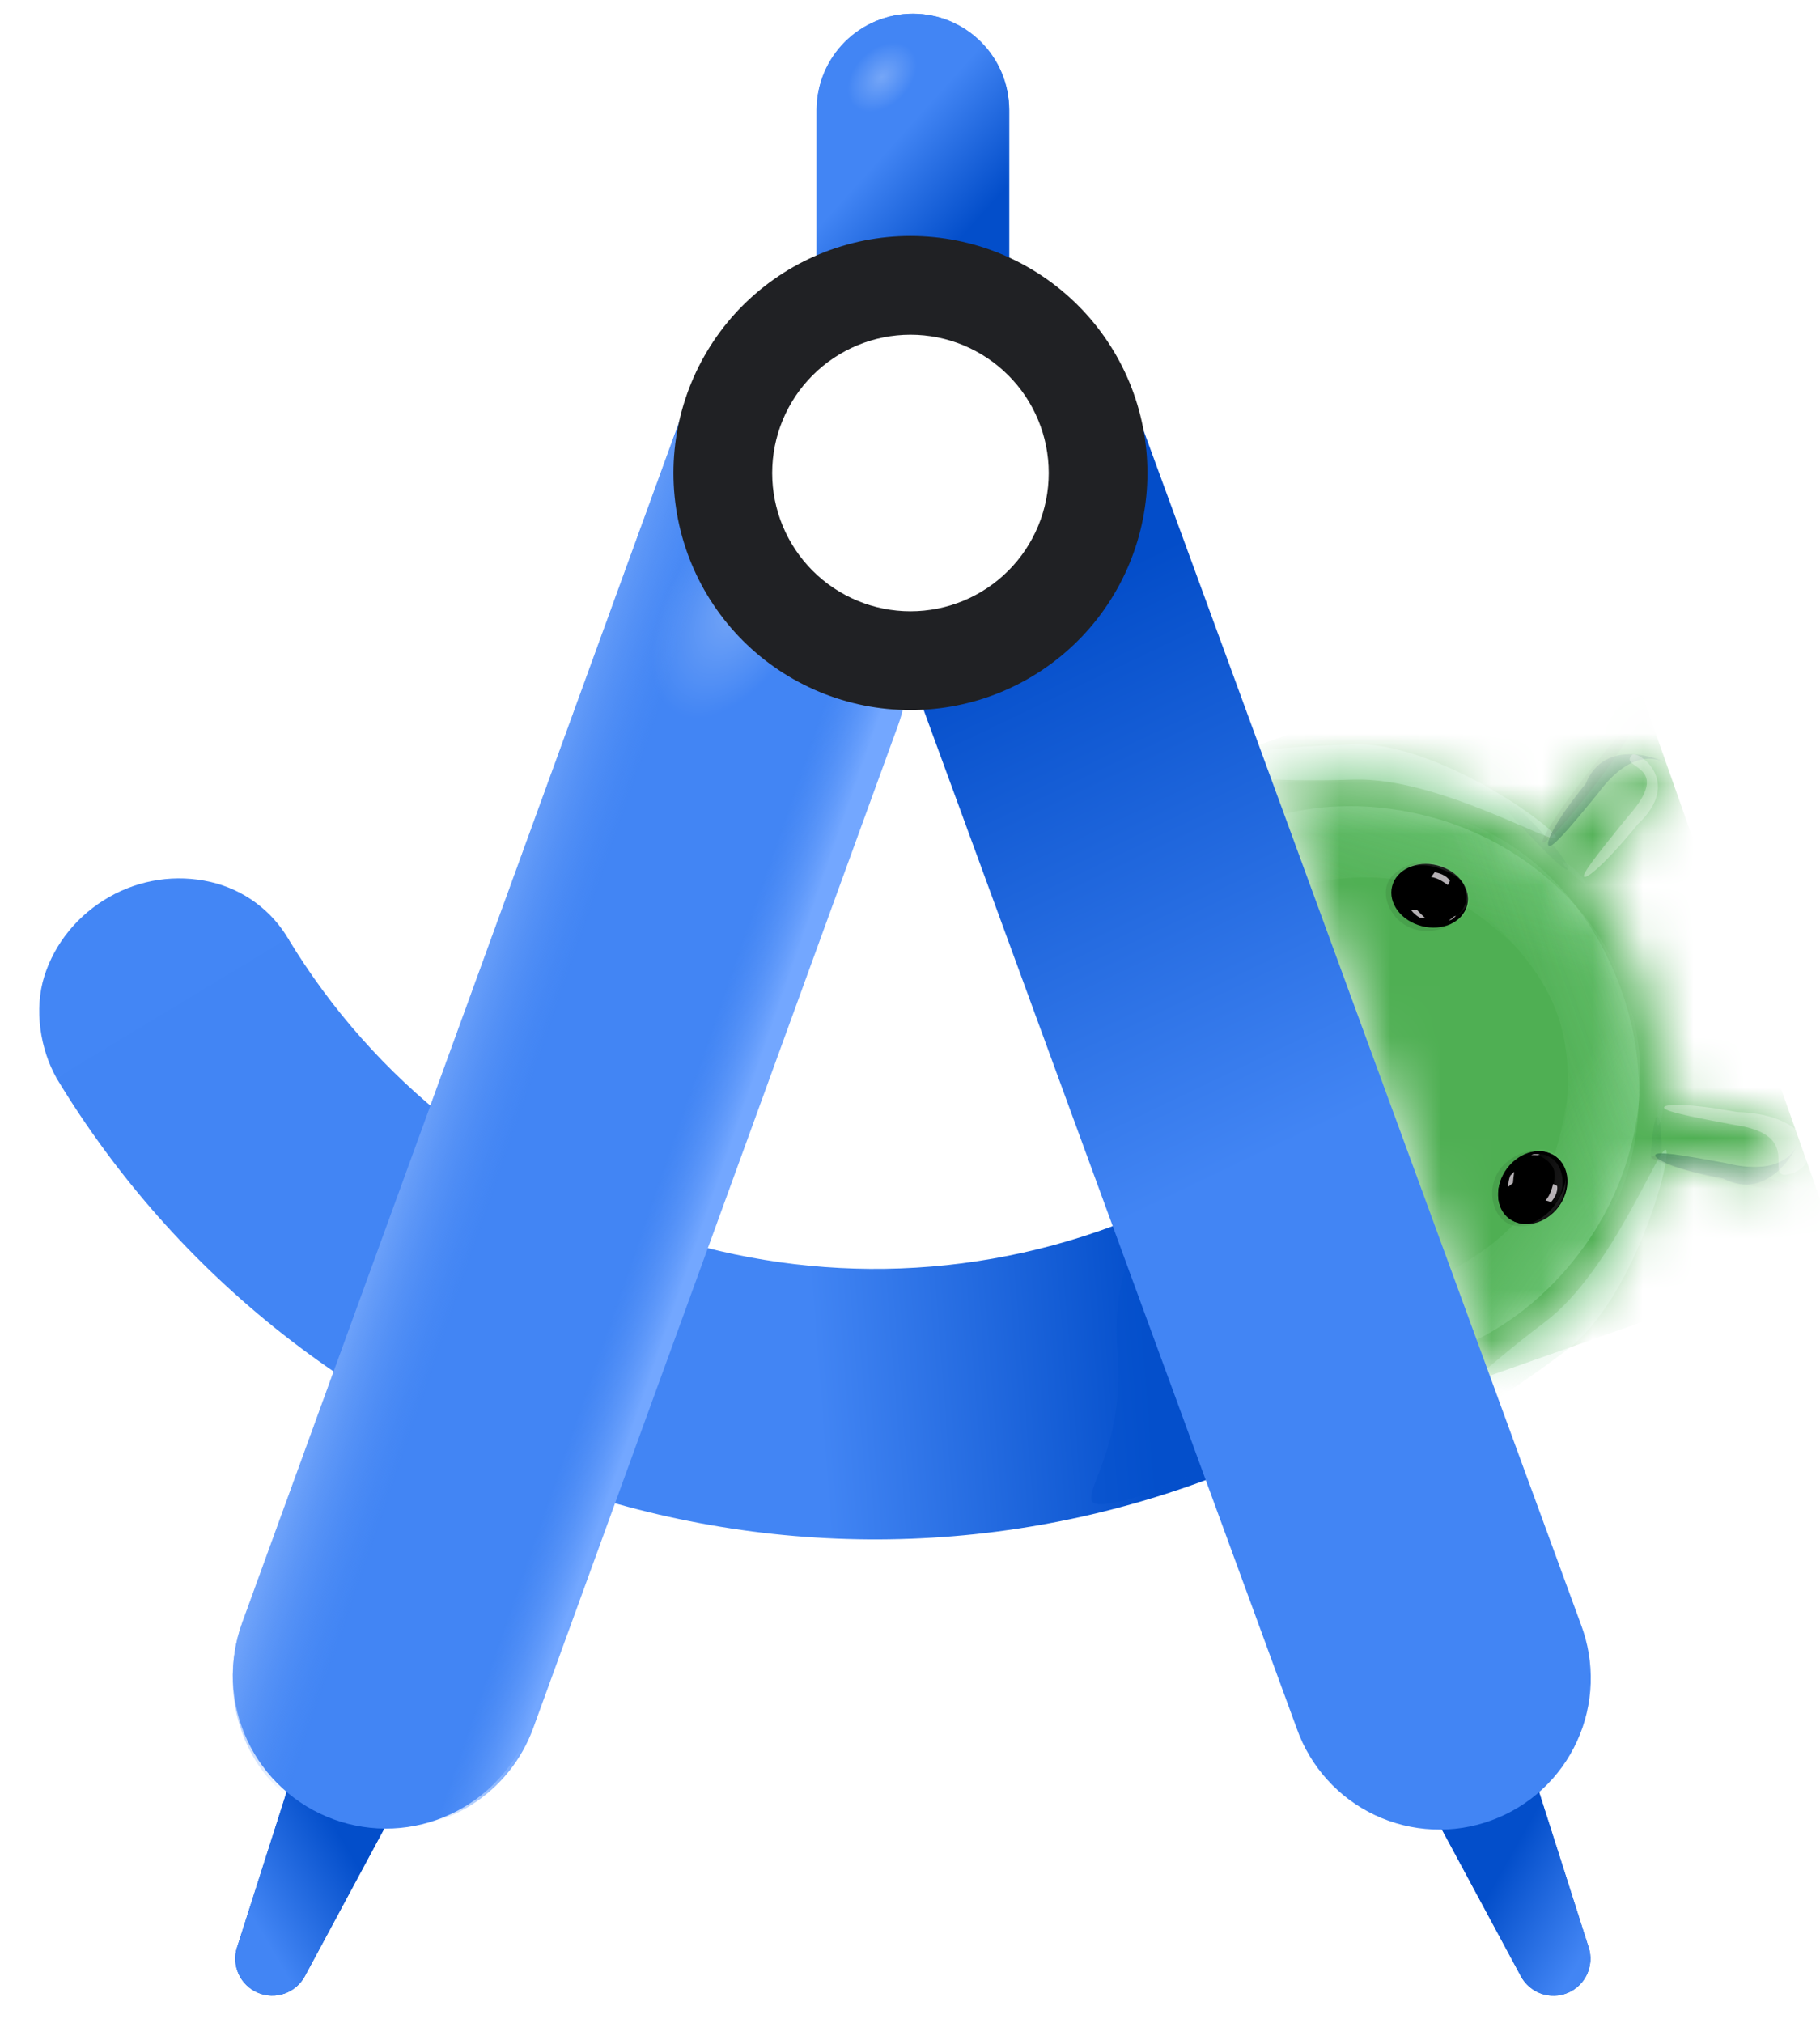 <svg width="36" height="40" viewBox="0 0 36 40" fill="none" xmlns="http://www.w3.org/2000/svg">
<path d="M31.424 38.51C31.48 38.684 31.468 38.872 31.392 39.038C31.316 39.203 31.181 39.334 31.014 39.406C30.846 39.477 30.657 39.483 30.485 39.423C30.314 39.362 30.17 39.24 30.084 39.079L28.323 35.809C28.252 35.677 28.209 35.532 28.197 35.383C28.185 35.233 28.204 35.083 28.253 34.941C28.303 34.8 28.381 34.67 28.484 34.561C28.587 34.452 28.711 34.365 28.849 34.306C28.987 34.248 29.135 34.219 29.285 34.221C29.435 34.223 29.583 34.257 29.719 34.319C29.855 34.382 29.977 34.472 30.076 34.585C30.175 34.697 30.25 34.829 30.295 34.972L31.424 38.51Z" fill="#034ECA"/>
<path d="M31.424 38.51C31.48 38.684 31.468 38.872 31.392 39.038C31.316 39.203 31.181 39.334 31.014 39.406C30.846 39.477 30.657 39.483 30.485 39.423C30.314 39.362 30.17 39.24 30.084 39.079L28.323 35.809C28.252 35.677 28.209 35.532 28.197 35.383C28.185 35.233 28.204 35.083 28.253 34.941C28.303 34.8 28.381 34.67 28.484 34.561C28.587 34.452 28.711 34.365 28.849 34.306C28.987 34.248 29.135 34.219 29.285 34.221C29.435 34.223 29.583 34.257 29.719 34.319C29.855 34.382 29.977 34.472 30.076 34.585C30.175 34.697 30.25 34.829 30.295 34.972L31.424 38.51Z" fill="url(#paint0_linear_73946_56908)"/>
<mask id="mask0_73946_56908" style="mask-type:alpha" maskUnits="userSpaceOnUse" x="25" y="14" width="11" height="14">
<path d="M30.048 26.775C30.711 26.342 31.284 25.787 31.738 25.139C32.214 24.463 32.551 23.7 32.73 22.893L32.743 22.895L33.483 23.035C33.896 23.113 34.31 23.19 34.723 23.268C34.81 23.283 34.899 23.279 34.984 23.255C35.069 23.23 35.148 23.187 35.213 23.128C35.316 23.035 35.381 22.909 35.397 22.772C35.413 22.634 35.379 22.496 35.3 22.383C35.258 22.321 35.204 22.268 35.141 22.227C35.079 22.186 35.009 22.158 34.935 22.144C34.762 22.111 34.589 22.079 34.416 22.047L33.695 21.911L32.955 21.771L32.875 21.757L32.877 21.695C32.895 20.934 32.775 20.177 32.52 19.46L32.498 19.4C32.24 18.689 31.855 18.032 31.361 17.459C31.378 17.439 31.394 17.419 31.411 17.401L31.899 16.829L32.375 16.271L32.717 15.87C32.815 15.754 32.863 15.605 32.852 15.454C32.846 15.388 32.83 15.324 32.803 15.264C32.755 15.156 32.674 15.066 32.573 15.007C32.471 14.947 32.353 14.92 32.236 14.93C32.085 14.942 31.945 15.013 31.846 15.128L31.504 15.529L31.028 16.088L30.54 16.659L30.535 16.664C29.475 15.815 28.169 15.332 26.812 15.287C26.265 15.27 25.717 15.324 25.184 15.45L29.328 27.179C29.575 27.059 29.817 26.925 30.048 26.775Z" fill="white"/>
</mask>
<g mask="url(#mask0_73946_56908)">
<path d="M36.373 24.768L31.953 12.242L24.906 14.729L29.326 27.254L36.373 24.768Z" fill="#4FAF53"/>
<g opacity="0.8" filter="url(#filter0_f_73946_56908)">
<path d="M32.17 20.064C31.732 21.614 30.403 18.154 28.013 17.48C25.623 16.805 22.682 19.06 23.119 17.51C23.899 16.372 25.991 15.503 28.381 16.178C30.771 16.852 32.191 18.872 32.17 20.064Z" fill="url(#paint1_linear_73946_56908)" fill-opacity="0.3"/>
</g>
<g opacity="0.7" filter="url(#filter1_f_73946_56908)">
<path d="M31.869 19.213C30.555 18.28 31.692 21.808 30.255 23.833C28.817 25.858 25.112 25.949 26.425 26.882C27.747 27.277 29.921 26.642 31.358 24.617C32.795 22.592 32.634 20.127 31.869 19.213Z" fill="url(#paint2_linear_73946_56908)" fill-opacity="0.4"/>
</g>
<g opacity="0.6" filter="url(#filter2_f_73946_56908)">
<path d="M26.761 14.716C25.093 14.768 23.745 14.968 23.751 15.161C23.757 15.355 25.115 15.469 26.783 15.416C28.451 15.364 30.781 16.754 30.775 16.56C30.769 16.367 28.429 14.663 26.761 14.716Z" fill="#8BD8A0"/>
</g>
<g opacity="0.5" filter="url(#filter3_f_73946_56908)">
<path d="M30.99 26.697C29.657 27.703 28.483 28.393 28.366 28.239C28.25 28.084 29.235 27.144 30.566 26.137C31.898 25.131 32.84 22.587 32.956 22.741C33.073 22.896 32.321 25.691 30.989 26.697H30.99Z" fill="#8BD8A0"/>
</g>
<g opacity="0.7" filter="url(#filter4_f_73946_56908)">
<path d="M31.605 15.693C30.995 16.439 30.699 16.776 30.633 16.723C30.567 16.668 30.757 16.243 31.366 15.498C31.741 14.563 32.856 15.018 32.922 15.072C32.988 15.126 32.385 14.629 31.605 15.693Z" fill="#0D652D"/>
</g>
<g opacity="0.1" filter="url(#filter5_f_73946_56908)">
<path d="M30.517 16.66C30.574 16.703 31.025 16.209 31.524 15.555C32.024 14.902 32.382 14.337 32.325 14.294C32.268 14.25 31.817 14.744 31.318 15.398C30.818 16.052 30.46 16.616 30.517 16.66Z" fill="black"/>
</g>
<g opacity="0.3" filter="url(#filter6_f_73946_56908)">
<path d="M32.207 16.141C31.57 16.921 31.283 17.293 31.336 17.336C31.389 17.379 31.761 17.077 32.398 16.296C33.314 15.438 32.364 14.807 32.276 14.934C32.016 15.211 33.121 15.108 32.207 16.141Z" fill="white"/>
</g>
<path opacity="0.15" d="M31.915 14.42C31.639 14.618 31.603 15.042 31.835 15.367C32.069 15.693 32.481 15.797 32.758 15.598C33.034 15.4 33.07 14.976 32.838 14.651C32.604 14.326 32.192 14.223 31.915 14.421V14.42Z" fill="url(#paint3_radial_73946_56908)" fill-opacity="0.9"/>
<path opacity="0.15" d="M34.648 21.881C34.372 22.079 34.336 22.503 34.569 22.828C34.802 23.154 35.214 23.258 35.491 23.059C35.767 22.862 35.803 22.438 35.571 22.112C35.338 21.787 34.925 21.683 34.648 21.881Z" fill="url(#paint4_radial_73946_56908)" fill-opacity="0.9"/>
<g opacity="0.1" filter="url(#filter7_f_73946_56908)">
<path d="M32.664 22.875C32.68 22.805 33.344 22.897 34.145 23.079C34.947 23.261 35.585 23.466 35.568 23.535C35.552 23.605 34.89 23.514 34.088 23.332C33.286 23.149 32.648 22.945 32.664 22.875Z" fill="black"/>
</g>
<mask id="mask1_73946_56908" style="mask-type:alpha" maskUnits="userSpaceOnUse" x="32" y="21" width="2" height="3">
<path d="M32.685 22.969C32.76 22.629 32.834 21.89 32.861 21.563L33.588 21.516L33.498 23.6C33.196 23.531 32.61 23.308 32.685 22.969Z" fill="black"/>
</mask>
<g mask="url(#mask1_73946_56908)">
<g style="mix-blend-mode:multiply" opacity="0.3" filter="url(#filter8_f_73946_56908)">
<path d="M32.85 23.118C32.886 22.548 32.856 22.081 32.785 22.076C32.713 22.072 32.672 22.511 32.637 23.082C32.602 23.653 32.587 24.141 32.659 24.145C32.73 24.149 32.816 23.69 32.851 23.118H32.85Z" fill="#0D652D"/>
</g>
<g style="mix-blend-mode:screen" opacity="0.3" filter="url(#filter9_f_73946_56908)">
<path d="M32.888 21.96C32.908 21.798 32.898 21.663 32.866 21.66C32.834 21.655 32.812 21.78 32.793 21.942C32.774 22.105 32.764 22.244 32.796 22.248C32.828 22.251 32.869 22.123 32.888 21.96Z" fill="#81C995"/>
</g>
</g>
<mask id="mask2_73946_56908" style="mask-type:alpha" maskUnits="userSpaceOnUse" x="30" y="15" width="2" height="3">
<path d="M30.368 16.574C30.643 16.784 31.176 17.304 31.408 17.536L31.993 17.105L30.583 15.568C30.397 15.815 30.092 16.362 30.368 16.574Z" fill="black"/>
</mask>
<g mask="url(#mask2_73946_56908)">
<g style="mix-blend-mode:multiply" opacity="0.3" filter="url(#filter10_f_73946_56908)">
<path d="M30.398 16.353C30.793 16.768 31.07 17.143 31.018 17.193C30.967 17.243 30.652 16.933 30.258 16.518C29.864 16.103 29.538 15.74 29.591 15.691C29.643 15.641 30.004 15.938 30.398 16.353Z" fill="#0D652D"/>
</g>
<g style="mix-blend-mode:screen" opacity="0.3" filter="url(#filter11_f_73946_56908)">
<path d="M31.172 17.214C31.291 17.326 31.37 17.436 31.348 17.459C31.326 17.482 31.23 17.401 31.111 17.289C30.991 17.177 30.894 17.077 30.916 17.053C30.938 17.03 31.053 17.103 31.172 17.214Z" fill="#81C995"/>
</g>
</g>
<g opacity="0.7" filter="url(#filter12_f_73946_56908)">
<path d="M34.147 23.002C33.2 22.826 32.756 22.76 32.74 22.843C32.725 22.927 33.144 23.129 34.09 23.305C34.98 23.777 35.538 22.71 35.554 22.625C35.57 22.542 35.429 23.312 34.147 23.002Z" fill="#0D652D"/>
</g>
<g opacity="0.3" filter="url(#filter13_f_73946_56908)">
<path d="M34.311 22.245C33.348 22.065 32.901 21.968 32.915 21.897C32.928 21.827 33.395 21.811 34.359 21.99C35.935 22.026 36.119 23.135 35.299 23.232C34.939 23.207 35.64 22.434 34.311 22.245Z" fill="white"/>
</g>
</g>
<path d="M28.676 17.848C28.598 18.04 28.619 18.232 28.726 18.275C28.831 18.318 28.981 18.197 29.06 18.005C29.138 17.812 29.116 17.621 29.01 17.577C28.905 17.534 28.755 17.656 28.676 17.848Z" fill="url(#paint5_radial_73946_56908)" fill-opacity="0.7"/>
<path d="M30.527 23.114C30.345 23.014 30.242 22.851 30.297 22.751C30.352 22.651 30.545 22.651 30.727 22.751C30.909 22.851 31.012 23.014 30.957 23.114C30.902 23.214 30.709 23.214 30.527 23.114Z" fill="url(#paint6_radial_73946_56908)" fill-opacity="0.7"/>
<g style="mix-blend-mode:multiply" opacity="0.09" filter="url(#filter14_f_73946_56908)">
<path d="M28.168 18.407C28.668 18.429 28.875 18.147 28.915 18.003C29.208 17.527 28.733 17.193 28.511 17.122C28.289 17.05 27.913 16.965 27.556 17.303C27.2 17.641 27.543 18.379 28.168 18.407Z" fill="#011B04"/>
</g>
<g style="mix-blend-mode:multiply" opacity="0.09" filter="url(#filter15_f_73946_56908)">
<path d="M29.781 23C30.154 22.67 30.491 22.76 30.612 22.846C31.136 23.034 30.978 23.591 30.851 23.786C30.724 23.981 30.486 24.282 29.998 24.242C29.511 24.202 29.315 23.412 29.781 23Z" fill="#011B04"/>
</g>
<path d="M29.859 24.096C30.139 24.305 30.573 24.203 30.827 23.866C31.081 23.527 31.059 23.084 30.779 22.872C30.499 22.663 30.065 22.765 29.811 23.102C29.557 23.441 29.578 23.884 29.859 24.096Z" fill="black"/>
<g filter="url(#filter16_d_73946_56908)">
<path d="M28.132 18.302C28.542 18.406 28.942 18.222 29.026 17.889C29.11 17.557 28.846 17.204 28.436 17.101C28.026 16.997 27.626 17.181 27.542 17.514C27.458 17.846 27.722 18.199 28.132 18.302Z" fill="black"/>
</g>
<g filter="url(#filter17_d_73946_56908)">
<path d="M29.82 23.1C30.073 22.762 30.501 22.655 30.775 22.861C31.049 23.067 31.065 23.507 30.811 23.844C30.557 24.182 30.129 24.289 29.855 24.084C29.581 23.878 29.566 23.437 29.82 23.1Z" fill="black"/>
</g>
<mask id="mask3_73946_56908" style="mask-type:alpha" maskUnits="userSpaceOnUse" x="27" y="17" width="3" height="2">
<path d="M28.132 18.303C28.542 18.407 28.942 18.222 29.026 17.89C29.11 17.558 28.846 17.205 28.436 17.101C28.026 16.998 27.626 17.183 27.542 17.515C27.458 17.847 27.722 18.2 28.132 18.303Z" fill="#202124"/>
</mask>
<g mask="url(#mask3_73946_56908)">
<g filter="url(#filter18_f_73946_56908)">
<path d="M28.481 17.173C28.148 17.053 27.838 17.136 27.719 17.207C27.95 17.065 28.203 16.997 28.521 17.115C28.699 17.19 28.848 17.321 28.946 17.487C28.964 17.517 28.978 17.541 28.986 17.559L28.946 17.487C28.935 17.47 28.924 17.453 28.912 17.437C28.852 17.36 28.739 17.266 28.481 17.173Z" fill="#D8D8D8" fill-opacity="0.29"/>
</g>
<g opacity="0.8" filter="url(#filter19_f_73946_56908)">
<path d="M28.754 18.148C29.089 17.931 29.022 17.619 28.947 17.49C29.041 17.591 29.05 17.829 28.978 17.956C28.924 18.041 28.846 18.108 28.754 18.148Z" fill="url(#paint7_linear_73946_56908)"/>
</g>
</g>
<mask id="mask4_73946_56908" style="mask-type:alpha" maskUnits="userSpaceOnUse" x="29" y="22" width="2" height="3">
<path d="M29.82 23.1C30.074 22.762 30.502 22.655 30.776 22.861C31.05 23.067 31.066 23.507 30.812 23.844C30.558 24.182 30.13 24.289 29.856 24.084C29.582 23.878 29.566 23.437 29.82 23.1Z" fill="#202124"/>
</mask>
<g mask="url(#mask4_73946_56908)">
<path d="M30.86 23.123C30.821 23.018 30.746 22.93 30.647 22.876C30.549 22.822 30.434 22.805 30.324 22.829C30.404 22.837 30.481 22.864 30.548 22.908C30.616 22.951 30.672 23.009 30.713 23.078C30.819 23.263 30.684 23.607 30.603 23.755L30.749 23.815C30.828 23.72 30.881 23.606 30.9 23.484C30.919 23.362 30.906 23.238 30.86 23.123Z" fill="url(#paint8_linear_73946_56908)"/>
<g filter="url(#filter20_f_73946_56908)">
<path d="M30.798 23.761C30.614 24.064 30.321 24.194 30.183 24.212C30.453 24.177 30.691 24.073 30.865 23.782C30.957 23.611 30.991 23.416 30.962 23.224C30.959 23.198 30.954 23.171 30.948 23.145C30.951 23.168 30.958 23.194 30.962 23.224L30.968 23.285C30.97 23.383 30.941 23.526 30.798 23.761Z" fill="#D8D8D8" fill-opacity="0.29"/>
</g>
</g>
<g opacity="0.8" filter="url(#filter21_f_73946_56908)">
<path d="M28.68 17.418C28.611 17.304 28.45 17.258 28.378 17.248L28.308 17.342C28.362 17.351 28.414 17.367 28.463 17.391C28.529 17.423 28.608 17.478 28.64 17.501L28.68 17.418Z" fill="#E2DCE1"/>
</g>
<g opacity="0.8" filter="url(#filter22_f_73946_56908)">
<path d="M30.801 23.452C30.821 23.582 30.729 23.716 30.681 23.768L30.571 23.738C30.606 23.698 30.635 23.653 30.657 23.605C30.687 23.54 30.712 23.449 30.721 23.412L30.801 23.452Z" fill="#E2DCE1"/>
</g>
<g opacity="0.8" filter="url(#filter23_f_73946_56908)">
<path d="M28.193 18.156C28.138 18.106 28.086 18.054 28.035 18H27.915C27.961 18.061 28.02 18.111 28.087 18.147L28.193 18.156ZM28.723 18.176C28.751 18.155 28.778 18.132 28.802 18.107L28.76 18.122C28.73 18.152 28.695 18.178 28.658 18.199C28.668 18.199 28.696 18.194 28.723 18.176Z" fill="#E2DCE1"/>
</g>
<g opacity="0.8" filter="url(#filter24_f_73946_56908)">
<path d="M29.952 23.171C29.94 23.241 29.93 23.348 29.927 23.392L29.834 23.467C29.832 23.391 29.846 23.315 29.875 23.245L29.952 23.171ZM30.352 22.823C30.387 22.821 30.422 22.823 30.457 22.827L30.416 22.842C30.373 22.838 30.33 22.839 30.288 22.846C30.307 22.833 30.329 22.825 30.352 22.823Z" fill="#E2DCE1"/>
</g>
<g opacity="0.3" filter="url(#filter25_f_73946_56908)">
<path d="M31.092 24.948C29.572 25.484 31.634 22.404 30.808 20.062C29.982 17.72 26.444 16.616 27.963 16.08C29.342 16.062 31.257 17.27 32.083 19.612C32.91 21.953 32.077 24.278 31.092 24.948Z" fill="url(#paint9_linear_73946_56908)" fill-opacity="0.4"/>
</g>
<g opacity="0.2" filter="url(#filter26_f_73946_56908)">
<path d="M31.092 24.948C29.572 25.484 31.634 22.404 30.808 20.062C29.982 17.72 26.444 16.616 27.963 16.08C29.342 16.062 31.257 17.27 32.083 19.612C32.91 21.953 32.077 24.278 31.092 24.948Z" fill="url(#paint10_linear_73946_56908)" fill-opacity="0.4"/>
</g>
<path d="M5.716 18.587C5.551 18.3 5.328 18.05 5.061 17.852C4.795 17.655 4.49 17.515 4.167 17.44C3.485 17.283 2.769 17.389 2.162 17.736C1.545 18.086 1.083 18.649 0.877 19.303C0.671 19.956 0.794 20.746 1.119 21.32L3.497 20.093L5.716 18.587Z" fill="#4386F5"/>
<path fill-rule="evenodd" clip-rule="evenodd" d="M5.695 18.553C9.135 24.249 16.339 26.687 22.635 23.997L24.737 28.914C15.955 32.667 5.917 29.264 1.117 21.318L5.695 18.553Z" fill="url(#paint11_linear_73946_56908)"/>
<path d="M4.689 38.509C4.634 38.682 4.645 38.87 4.721 39.036C4.797 39.202 4.932 39.333 5.1 39.404C5.267 39.475 5.456 39.481 5.628 39.421C5.799 39.361 5.943 39.238 6.029 39.078L7.789 35.808C7.861 35.676 7.905 35.53 7.918 35.381C7.93 35.231 7.911 35.08 7.862 34.938C7.813 34.796 7.734 34.666 7.631 34.556C7.529 34.446 7.404 34.359 7.266 34.3C7.128 34.242 6.978 34.213 6.828 34.215C6.678 34.217 6.53 34.251 6.393 34.314C6.257 34.378 6.135 34.469 6.036 34.582C5.937 34.695 5.863 34.827 5.818 34.971L4.689 38.509Z" fill="#034ECA"/>
<path d="M4.689 38.509C4.634 38.682 4.645 38.87 4.721 39.036C4.797 39.202 4.932 39.333 5.1 39.404C5.267 39.475 5.456 39.481 5.628 39.421C5.799 39.361 5.943 39.238 6.029 39.078L7.789 35.808C7.861 35.676 7.905 35.53 7.918 35.381C7.93 35.231 7.911 35.08 7.862 34.938C7.813 34.796 7.734 34.666 7.631 34.556C7.529 34.446 7.404 34.359 7.266 34.3C7.128 34.242 6.978 34.213 6.828 34.215C6.678 34.217 6.53 34.251 6.393 34.314C6.257 34.378 6.135 34.469 6.036 34.582C5.937 34.695 5.863 34.827 5.818 34.971L4.689 38.509Z" fill="url(#paint12_linear_73946_56908)"/>
<path d="M13.674 7.685C13.948 6.931 14.512 6.316 15.239 5.977C15.967 5.638 16.799 5.601 17.554 5.876C18.308 6.151 18.923 6.714 19.262 7.441C19.601 8.169 19.637 9.002 19.363 9.756L10.479 34.166C10.343 34.54 10.135 34.883 9.866 35.176C9.598 35.469 9.274 35.706 8.914 35.874C8.553 36.043 8.164 36.138 7.766 36.156C7.369 36.173 6.972 36.112 6.599 35.976C6.225 35.84 5.882 35.632 5.589 35.363C5.296 35.095 5.058 34.771 4.89 34.411C4.722 34.05 4.627 33.661 4.609 33.264C4.592 32.866 4.653 32.47 4.789 32.096L13.673 7.686L13.674 7.685Z" fill="#4285F4"/>
<path d="M7.407 36.143C8.075 36.21 8.747 36.053 9.315 35.697C9.884 35.34 10.318 34.803 10.547 34.173L17.763 14.345C17.967 13.786 18.001 13.18 17.861 12.603C17.721 12.025 17.414 11.502 16.978 11.098L7.407 36.143Z" fill="url(#paint13_linear_73946_56908)"/>
<path d="M19.962 2.176C19.962 1.671 19.761 1.186 19.404 0.829C19.047 0.472 18.562 0.271 18.057 0.271C17.552 0.271 17.068 0.472 16.711 0.829C16.354 1.186 16.153 1.671 16.153 2.176V5.789C16.153 6.294 16.354 6.779 16.711 7.136C17.068 7.493 17.552 7.693 18.057 7.693C18.562 7.693 19.047 7.493 19.404 7.136C19.761 6.779 19.962 6.294 19.962 5.789V2.176Z" fill="#4285F4"/>
<path d="M19.962 2.176C19.962 1.671 19.761 1.186 19.404 0.829C19.047 0.472 18.562 0.271 18.057 0.271C17.552 0.271 17.068 0.472 16.711 0.829C16.354 1.186 16.153 1.671 16.153 2.176V5.789C16.153 6.294 16.354 6.779 16.711 7.136C17.068 7.493 17.552 7.693 18.057 7.693C18.562 7.693 19.047 7.493 19.404 7.136C19.761 6.779 19.962 6.294 19.962 5.789V2.176Z" fill="url(#paint14_linear_73946_56908)"/>
<g opacity="0.5" filter="url(#filter27_f_73946_56908)">
<path d="M21.83 29.743C21.086 29.807 22.286 28.886 22.103 26.744C21.979 25.3 22.483 24.077 23.227 24.014C23.971 23.95 24.675 25.069 24.799 26.514C25.416 28.827 22.575 29.68 21.831 29.744L21.83 29.743Z" fill="#044FCB"/>
</g>
<path d="M16.691 9.729C16.428 8.986 16.468 8.169 16.803 7.456C17.139 6.743 17.742 6.19 18.482 5.919C19.222 5.648 20.039 5.68 20.756 6.007C21.473 6.335 22.032 6.932 22.311 7.669L31.272 32.125C31.412 32.495 31.477 32.889 31.464 33.285C31.451 33.68 31.36 34.069 31.195 34.429C31.031 34.789 30.797 35.113 30.506 35.382C30.216 35.651 29.875 35.859 29.503 35.995C29.131 36.132 28.737 36.193 28.341 36.175C27.946 36.158 27.558 36.062 27.2 35.894C26.841 35.725 26.52 35.488 26.255 35.194C25.989 34.901 25.784 34.558 25.652 34.185L16.691 9.729Z" fill="url(#paint15_linear_73946_56908)"/>
<path d="M15.665 6.717C15.109 6.858 14.596 7.133 14.17 7.518C13.745 7.902 13.42 8.386 13.224 8.925L4.802 32.054C4.288 33.464 4.802 34.988 5.899 35.672L15.665 6.717Z" fill="url(#paint16_linear_73946_56908)"/>
<path opacity="0.3" d="M16.5 2.474C16.926 2.901 17.695 2.824 18.218 2.301C18.74 1.779 18.818 1.009 18.391 0.582C17.964 0.156 17.195 0.233 16.672 0.755C16.15 1.278 16.073 2.047 16.5 2.474Z" fill="url(#paint17_radial_73946_56908)" fill-opacity="0.9"/>
<path opacity="0.3" d="M12.507 15.556C13.783 16.293 15.75 15.276 16.9 13.284C18.05 11.292 17.948 9.08 16.672 8.344C15.395 7.606 13.429 8.624 12.279 10.616C11.129 12.608 11.231 14.82 12.507 15.556Z" fill="url(#paint18_radial_73946_56908)" fill-opacity="0.9"/>
<path d="M18.009 13.065C18.993 13.065 19.937 12.674 20.633 11.978C21.329 11.282 21.72 10.338 21.72 9.354C21.72 8.369 21.329 7.425 20.633 6.729C19.937 6.034 18.993 5.643 18.009 5.643C17.025 5.643 16.081 6.034 15.385 6.729C14.689 7.425 14.298 8.369 14.298 9.354C14.298 10.338 14.689 11.282 15.385 11.978C16.081 12.674 17.025 13.065 18.009 13.065Z" fill="white"/>
<path fill-rule="evenodd" clip-rule="evenodd" d="M18.009 6.619C17.284 6.619 16.588 6.907 16.075 7.42C15.562 7.932 15.274 8.628 15.274 9.354C15.274 10.079 15.562 10.774 16.075 11.287C16.588 11.8 17.284 12.088 18.009 12.088C18.735 12.088 19.43 11.8 19.943 11.287C20.456 10.774 20.744 10.079 20.744 9.354C20.744 8.628 20.456 7.932 19.943 7.42C19.43 6.907 18.735 6.619 18.009 6.619ZM13.321 9.354C13.321 8.738 13.443 8.128 13.678 7.56C13.914 6.991 14.259 6.474 14.694 6.039C15.13 5.604 15.646 5.258 16.215 5.023C16.784 4.787 17.393 4.666 18.009 4.666C18.624 4.666 19.234 4.787 19.803 5.023C20.371 5.258 20.888 5.604 21.323 6.039C21.759 6.474 22.104 6.991 22.34 7.56C22.575 8.128 22.696 8.738 22.696 9.354C22.696 10.597 22.202 11.789 21.323 12.668C20.444 13.547 19.252 14.041 18.009 14.041C16.766 14.041 15.573 13.547 14.694 12.668C13.815 11.789 13.321 10.597 13.321 9.354Z" fill="#202124"/>
<defs>
<filter id="filter0_f_73946_56908" x="22.841" y="15.707" width="9.563" height="4.986" filterUnits="userSpaceOnUse" color-interpolation-filters="sRGB">
<feFlood flood-opacity="0" result="BackgroundImageFix"/>
<feBlend mode="normal" in="SourceGraphic" in2="BackgroundImageFix" result="shape"/>
<feGaussianBlur stdDeviation="0.117" result="effect1_foregroundBlur_73946_56908"/>
</filter>
<filter id="filter1_f_73946_56908" x="25.796" y="18.707" width="7" height="8.638" filterUnits="userSpaceOnUse" color-interpolation-filters="sRGB">
<feFlood flood-opacity="0" result="BackgroundImageFix"/>
<feBlend mode="normal" in="SourceGraphic" in2="BackgroundImageFix" result="shape"/>
<feGaussianBlur stdDeviation="0.176" result="effect1_foregroundBlur_73946_56908"/>
</filter>
<filter id="filter2_f_73946_56908" x="23.575" y="14.539" width="7.376" height="2.215" filterUnits="userSpaceOnUse" color-interpolation-filters="sRGB">
<feFlood flood-opacity="0" result="BackgroundImageFix"/>
<feBlend mode="normal" in="SourceGraphic" in2="BackgroundImageFix" result="shape"/>
<feGaussianBlur stdDeviation="0.088" result="effect1_foregroundBlur_73946_56908"/>
</filter>
<filter id="filter3_f_73946_56908" x="28.181" y="22.558" width="4.963" height="5.877" filterUnits="userSpaceOnUse" color-interpolation-filters="sRGB">
<feFlood flood-opacity="0" result="BackgroundImageFix"/>
<feBlend mode="normal" in="SourceGraphic" in2="BackgroundImageFix" result="shape"/>
<feGaussianBlur stdDeviation="0.088" result="effect1_foregroundBlur_73946_56908"/>
</filter>
<filter id="filter4_f_73946_56908" x="30.387" y="14.68" width="2.774" height="2.282" filterUnits="userSpaceOnUse" color-interpolation-filters="sRGB">
<feFlood flood-opacity="0" result="BackgroundImageFix"/>
<feBlend mode="normal" in="SourceGraphic" in2="BackgroundImageFix" result="shape"/>
<feGaussianBlur stdDeviation="0.117" result="effect1_foregroundBlur_73946_56908"/>
</filter>
<filter id="filter5_f_73946_56908" x="30.453" y="14.233" width="1.936" height="2.487" filterUnits="userSpaceOnUse" color-interpolation-filters="sRGB">
<feFlood flood-opacity="0" result="BackgroundImageFix"/>
<feBlend mode="normal" in="SourceGraphic" in2="BackgroundImageFix" result="shape"/>
<feGaussianBlur stdDeviation="0.029" result="effect1_foregroundBlur_73946_56908"/>
</filter>
<filter id="filter6_f_73946_56908" x="31.154" y="14.742" width="1.816" height="2.774" filterUnits="userSpaceOnUse" color-interpolation-filters="sRGB">
<feFlood flood-opacity="0" result="BackgroundImageFix"/>
<feBlend mode="normal" in="SourceGraphic" in2="BackgroundImageFix" result="shape"/>
<feGaussianBlur stdDeviation="0.088" result="effect1_foregroundBlur_73946_56908"/>
</filter>
<filter id="filter7_f_73946_56908" x="32.606" y="22.794" width="3.021" height="0.823" filterUnits="userSpaceOnUse" color-interpolation-filters="sRGB">
<feFlood flood-opacity="0" result="BackgroundImageFix"/>
<feBlend mode="normal" in="SourceGraphic" in2="BackgroundImageFix" result="shape"/>
<feGaussianBlur stdDeviation="0.029" result="effect1_foregroundBlur_73946_56908"/>
</filter>
<filter id="filter8_f_73946_56908" x="32.49" y="21.958" width="0.493" height="2.304" filterUnits="userSpaceOnUse" color-interpolation-filters="sRGB">
<feFlood flood-opacity="0" result="BackgroundImageFix"/>
<feBlend mode="normal" in="SourceGraphic" in2="BackgroundImageFix" result="shape"/>
<feGaussianBlur stdDeviation="0.059" result="effect1_foregroundBlur_73946_56908"/>
</filter>
<filter id="filter9_f_73946_56908" x="32.705" y="21.59" width="0.263" height="0.728" filterUnits="userSpaceOnUse" color-interpolation-filters="sRGB">
<feFlood flood-opacity="0" result="BackgroundImageFix"/>
<feBlend mode="normal" in="SourceGraphic" in2="BackgroundImageFix" result="shape"/>
<feGaussianBlur stdDeviation="0.035" result="effect1_foregroundBlur_73946_56908"/>
</filter>
<filter id="filter10_f_73946_56908" x="29.467" y="15.568" width="1.675" height="1.75" filterUnits="userSpaceOnUse" color-interpolation-filters="sRGB">
<feFlood flood-opacity="0" result="BackgroundImageFix"/>
<feBlend mode="normal" in="SourceGraphic" in2="BackgroundImageFix" result="shape"/>
<feGaussianBlur stdDeviation="0.059" result="effect1_foregroundBlur_73946_56908"/>
</filter>
<filter id="filter11_f_73946_56908" x="30.843" y="16.979" width="0.579" height="0.554" filterUnits="userSpaceOnUse" color-interpolation-filters="sRGB">
<feFlood flood-opacity="0" result="BackgroundImageFix"/>
<feBlend mode="normal" in="SourceGraphic" in2="BackgroundImageFix" result="shape"/>
<feGaussianBlur stdDeviation="0.035" result="effect1_foregroundBlur_73946_56908"/>
</filter>
<filter id="filter12_f_73946_56908" x="32.505" y="22.385" width="3.283" height="1.275" filterUnits="userSpaceOnUse" color-interpolation-filters="sRGB">
<feFlood flood-opacity="0" result="BackgroundImageFix"/>
<feBlend mode="normal" in="SourceGraphic" in2="BackgroundImageFix" result="shape"/>
<feGaussianBlur stdDeviation="0.117" result="effect1_foregroundBlur_73946_56908"/>
</filter>
<filter id="filter13_f_73946_56908" x="32.739" y="21.672" width="3.215" height="1.737" filterUnits="userSpaceOnUse" color-interpolation-filters="sRGB">
<feFlood flood-opacity="0" result="BackgroundImageFix"/>
<feBlend mode="normal" in="SourceGraphic" in2="BackgroundImageFix" result="shape"/>
<feGaussianBlur stdDeviation="0.088" result="effect1_foregroundBlur_73946_56908"/>
</filter>
<filter id="filter14_f_73946_56908" x="27.376" y="17.021" width="1.667" height="1.424" filterUnits="userSpaceOnUse" color-interpolation-filters="sRGB">
<feFlood flood-opacity="0" result="BackgroundImageFix"/>
<feBlend mode="normal" in="SourceGraphic" in2="BackgroundImageFix" result="shape"/>
<feGaussianBlur stdDeviation="0.018" result="effect1_foregroundBlur_73946_56908"/>
</filter>
<filter id="filter15_f_73946_56908" x="29.48" y="22.73" width="1.533" height="1.552" filterUnits="userSpaceOnUse" color-interpolation-filters="sRGB">
<feFlood flood-opacity="0" result="BackgroundImageFix"/>
<feBlend mode="normal" in="SourceGraphic" in2="BackgroundImageFix" result="shape"/>
<feGaussianBlur stdDeviation="0.018" result="effect1_foregroundBlur_73946_56908"/>
</filter>
<filter id="filter16_d_73946_56908" x="27.508" y="17.072" width="1.539" height="1.284" filterUnits="userSpaceOnUse" color-interpolation-filters="sRGB">
<feFlood flood-opacity="0" result="BackgroundImageFix"/>
<feColorMatrix in="SourceAlpha" type="matrix" values="0 0 0 0 0 0 0 0 0 0 0 0 0 0 0 0 0 0 127 0" result="hardAlpha"/>
<feOffset dx="-0.006" dy="0.012"/>
<feGaussianBlur stdDeviation="0.006"/>
<feComposite in2="hardAlpha" operator="out"/>
<feColorMatrix type="matrix" values="0 0 0 0 0.016 0 0 0 0 0.231 0 0 0 0 0.067 0 0 0 0.7 0"/>
<feBlend mode="normal" in2="BackgroundImageFix" result="effect1_dropShadow_73946_56908"/>
<feBlend mode="normal" in="SourceGraphic" in2="effect1_dropShadow_73946_56908" result="shape"/>
</filter>
<filter id="filter17_d_73946_56908" x="29.621" y="22.756" width="1.377" height="1.456" filterUnits="userSpaceOnUse" color-interpolation-filters="sRGB">
<feFlood flood-opacity="0" result="BackgroundImageFix"/>
<feColorMatrix in="SourceAlpha" type="matrix" values="0 0 0 0 0 0 0 0 0 0 0 0 0 0 0 0 0 0 127 0" result="hardAlpha"/>
<feOffset dx="-0.006" dy="0.012"/>
<feGaussianBlur stdDeviation="0.006"/>
<feComposite in2="hardAlpha" operator="out"/>
<feColorMatrix type="matrix" values="0 0 0 0 0.016 0 0 0 0 0.231 0 0 0 0 0.067 0 0 0 0.7 0"/>
<feBlend mode="normal" in2="BackgroundImageFix" result="effect1_dropShadow_73946_56908"/>
<feBlend mode="normal" in="SourceGraphic" in2="effect1_dropShadow_73946_56908" result="shape"/>
</filter>
<filter id="filter18_f_73946_56908" x="27.707" y="17.043" width="1.291" height="0.528" filterUnits="userSpaceOnUse" color-interpolation-filters="sRGB">
<feFlood flood-opacity="0" result="BackgroundImageFix"/>
<feBlend mode="normal" in="SourceGraphic" in2="BackgroundImageFix" result="shape"/>
<feGaussianBlur stdDeviation="0.006" result="effect1_foregroundBlur_73946_56908"/>
</filter>
<filter id="filter19_f_73946_56908" x="28.752" y="17.488" width="0.276" height="0.662" filterUnits="userSpaceOnUse" color-interpolation-filters="sRGB">
<feFlood flood-opacity="0" result="BackgroundImageFix"/>
<feBlend mode="normal" in="SourceGraphic" in2="BackgroundImageFix" result="shape"/>
<feGaussianBlur stdDeviation="0.001" result="effect1_foregroundBlur_73946_56908"/>
</filter>
<filter id="filter20_f_73946_56908" x="30.171" y="23.133" width="0.813" height="1.092" filterUnits="userSpaceOnUse" color-interpolation-filters="sRGB">
<feFlood flood-opacity="0" result="BackgroundImageFix"/>
<feBlend mode="normal" in="SourceGraphic" in2="BackgroundImageFix" result="shape"/>
<feGaussianBlur stdDeviation="0.006" result="effect1_foregroundBlur_73946_56908"/>
</filter>
<filter id="filter21_f_73946_56908" x="28.296" y="17.236" width="0.396" height="0.278" filterUnits="userSpaceOnUse" color-interpolation-filters="sRGB">
<feFlood flood-opacity="0" result="BackgroundImageFix"/>
<feBlend mode="normal" in="SourceGraphic" in2="BackgroundImageFix" result="shape"/>
<feGaussianBlur stdDeviation="0.006" result="effect1_foregroundBlur_73946_56908"/>
</filter>
<filter id="filter22_f_73946_56908" x="30.559" y="23.4" width="0.257" height="0.379" filterUnits="userSpaceOnUse" color-interpolation-filters="sRGB">
<feFlood flood-opacity="0" result="BackgroundImageFix"/>
<feBlend mode="normal" in="SourceGraphic" in2="BackgroundImageFix" result="shape"/>
<feGaussianBlur stdDeviation="0.006" result="effect1_foregroundBlur_73946_56908"/>
</filter>
<filter id="filter23_f_73946_56908" x="27.909" y="17.994" width="0.899" height="0.211" filterUnits="userSpaceOnUse" color-interpolation-filters="sRGB">
<feFlood flood-opacity="0" result="BackgroundImageFix"/>
<feBlend mode="normal" in="SourceGraphic" in2="BackgroundImageFix" result="shape"/>
<feGaussianBlur stdDeviation="0.003" result="effect1_foregroundBlur_73946_56908"/>
</filter>
<filter id="filter24_f_73946_56908" x="29.828" y="22.816" width="0.635" height="0.657" filterUnits="userSpaceOnUse" color-interpolation-filters="sRGB">
<feFlood flood-opacity="0" result="BackgroundImageFix"/>
<feBlend mode="normal" in="SourceGraphic" in2="BackgroundImageFix" result="shape"/>
<feGaussianBlur stdDeviation="0.003" result="effect1_foregroundBlur_73946_56908"/>
</filter>
<filter id="filter25_f_73946_56908" x="27.355" y="15.846" width="5.3" height="9.398" filterUnits="userSpaceOnUse" color-interpolation-filters="sRGB">
<feFlood flood-opacity="0" result="BackgroundImageFix"/>
<feBlend mode="normal" in="SourceGraphic" in2="BackgroundImageFix" result="shape"/>
<feGaussianBlur stdDeviation="0.117" result="effect1_foregroundBlur_73946_56908"/>
</filter>
<filter id="filter26_f_73946_56908" x="27.355" y="15.846" width="5.3" height="9.398" filterUnits="userSpaceOnUse" color-interpolation-filters="sRGB">
<feFlood flood-opacity="0" result="BackgroundImageFix"/>
<feBlend mode="normal" in="SourceGraphic" in2="BackgroundImageFix" result="shape"/>
<feGaussianBlur stdDeviation="0.117" result="effect1_foregroundBlur_73946_56908"/>
</filter>
<filter id="filter27_f_73946_56908" x="21.292" y="23.72" width="3.886" height="6.318" filterUnits="userSpaceOnUse" color-interpolation-filters="sRGB">
<feFlood flood-opacity="0" result="BackgroundImageFix"/>
<feBlend mode="normal" in="SourceGraphic" in2="BackgroundImageFix" result="shape"/>
<feGaussianBlur stdDeviation="0.146" result="effect1_foregroundBlur_73946_56908"/>
</filter>
<linearGradient id="paint0_linear_73946_56908" x1="30.948" y1="39.282" x2="29.02" y2="38.188" gradientUnits="userSpaceOnUse">
<stop stop-color="#4285F4"/>
<stop offset="1" stop-color="#034ECA"/>
</linearGradient>
<linearGradient id="paint1_linear_73946_56908" x1="28.404" y1="16.094" x2="27.793" y2="18.26" gradientUnits="userSpaceOnUse">
<stop stop-color="#A8F0B9"/>
<stop offset="1" stop-color="#ADEEBC" stop-opacity="0"/>
</linearGradient>
<linearGradient id="paint2_linear_73946_56908" x1="31.428" y1="24.666" x2="29.593" y2="23.364" gradientUnits="userSpaceOnUse">
<stop stop-color="#A8F0B9"/>
<stop offset="1" stop-color="#ADEEBC" stop-opacity="0"/>
</linearGradient>
<radialGradient id="paint3_radial_73946_56908" cx="0" cy="0" r="1" gradientTransform="matrix(-0.268 -0.368 0.267 -0.194 32.337 15.009)" gradientUnits="userSpaceOnUse">
<stop stop-color="white"/>
<stop offset="0.948" stop-color="white" stop-opacity="0"/>
</radialGradient>
<radialGradient id="paint4_radial_73946_56908" cx="0" cy="0" r="1" gradientTransform="matrix(-0.268 -0.368 0.267 -0.194 35.07 22.471)" gradientUnits="userSpaceOnUse">
<stop stop-color="white"/>
<stop offset="0.948" stop-color="white" stop-opacity="0"/>
</radialGradient>
<radialGradient id="paint5_radial_73946_56908" cx="0" cy="0" r="1" gradientUnits="userSpaceOnUse" gradientTransform="translate(28.867 17.924) rotate(-156.205) scale(0.178 0.324)">
<stop stop-color="#93E19F"/>
<stop offset="1" stop-color="#93E19F" stop-opacity="0"/>
</radialGradient>
<radialGradient id="paint6_radial_73946_56908" cx="0" cy="0" r="1" gradientTransform="matrix(-0.082 0.158 -0.287 -0.148 30.627 22.933)" gradientUnits="userSpaceOnUse">
<stop stop-color="#93E19F"/>
<stop offset="1" stop-color="#93E19F" stop-opacity="0"/>
</radialGradient>
<linearGradient id="paint7_linear_73946_56908" x1="29.106" y1="17.476" x2="28.595" y2="17.682" gradientUnits="userSpaceOnUse">
<stop stop-color="#E2DDE2"/>
<stop offset="1" stop-color="#E2DDE2" stop-opacity="0"/>
</linearGradient>
<linearGradient id="paint8_linear_73946_56908" x1="30.888" y1="23.198" x2="30.46" y2="23.349" gradientUnits="userSpaceOnUse">
<stop stop-color="#373637"/>
<stop offset="1" stop-color="#373637" stop-opacity="0"/>
</linearGradient>
<linearGradient id="paint9_linear_73946_56908" x1="32.165" y1="19.583" x2="30.043" y2="20.332" gradientUnits="userSpaceOnUse">
<stop stop-color="#A8F0B9"/>
<stop offset="1" stop-color="#ADEEBC" stop-opacity="0"/>
</linearGradient>
<linearGradient id="paint10_linear_73946_56908" x1="32.165" y1="19.583" x2="30.043" y2="20.332" gradientUnits="userSpaceOnUse">
<stop stop-color="#A8F0B9"/>
<stop offset="1" stop-color="#ADEEBC" stop-opacity="0"/>
</linearGradient>
<linearGradient id="paint11_linear_73946_56908" x1="16.105" y1="26.541" x2="25.382" y2="25.809" gradientUnits="userSpaceOnUse">
<stop stop-color="#4285F4"/>
<stop offset="0.703" stop-color="#044FCB"/>
</linearGradient>
<linearGradient id="paint12_linear_73946_56908" x1="5.509" y1="38.792" x2="7.509" y2="37.612" gradientUnits="userSpaceOnUse">
<stop stop-color="#4285F4"/>
<stop offset="1" stop-color="#034ECA"/>
</linearGradient>
<linearGradient id="paint13_linear_73946_56908" x1="14.686" y1="22" x2="13.62" y2="21.63" gradientUnits="userSpaceOnUse">
<stop stop-color="#73A7FF"/>
<stop offset="1" stop-color="#5893F6" stop-opacity="0"/>
</linearGradient>
<linearGradient id="paint14_linear_73946_56908" x1="18.058" y1="2.402" x2="19.734" y2="3.91" gradientUnits="userSpaceOnUse">
<stop stop-color="#4285F4"/>
<stop offset="1" stop-color="#034ECA"/>
</linearGradient>
<linearGradient id="paint15_linear_73946_56908" x1="19.933" y1="12.267" x2="25.002" y2="22.861" gradientUnits="userSpaceOnUse">
<stop stop-color="#034DC9"/>
<stop offset="1" stop-color="#4285F4"/>
</linearGradient>
<linearGradient id="paint16_linear_73946_56908" x1="7.667" y1="20.996" x2="10.337" y2="21.913" gradientUnits="userSpaceOnUse">
<stop stop-color="#9BC0FF"/>
<stop offset="1" stop-color="#5893F6" stop-opacity="0"/>
</linearGradient>
<radialGradient id="paint17_radial_73946_56908" cx="0" cy="0" r="1" gradientTransform="matrix(-0.589 0.6 -0.418 -0.411 17.445 1.528)" gradientUnits="userSpaceOnUse">
<stop stop-color="white"/>
<stop offset="0.948" stop-color="white" stop-opacity="0"/>
</radialGradient>
<radialGradient id="paint18_radial_73946_56908" cx="0" cy="0" r="1" gradientUnits="userSpaceOnUse" gradientTransform="translate(14.59 11.949) rotate(119.61) scale(2.618 1.43)">
<stop stop-color="white"/>
<stop offset="0.948" stop-color="white" stop-opacity="0"/>
</radialGradient>
</defs>
</svg>
